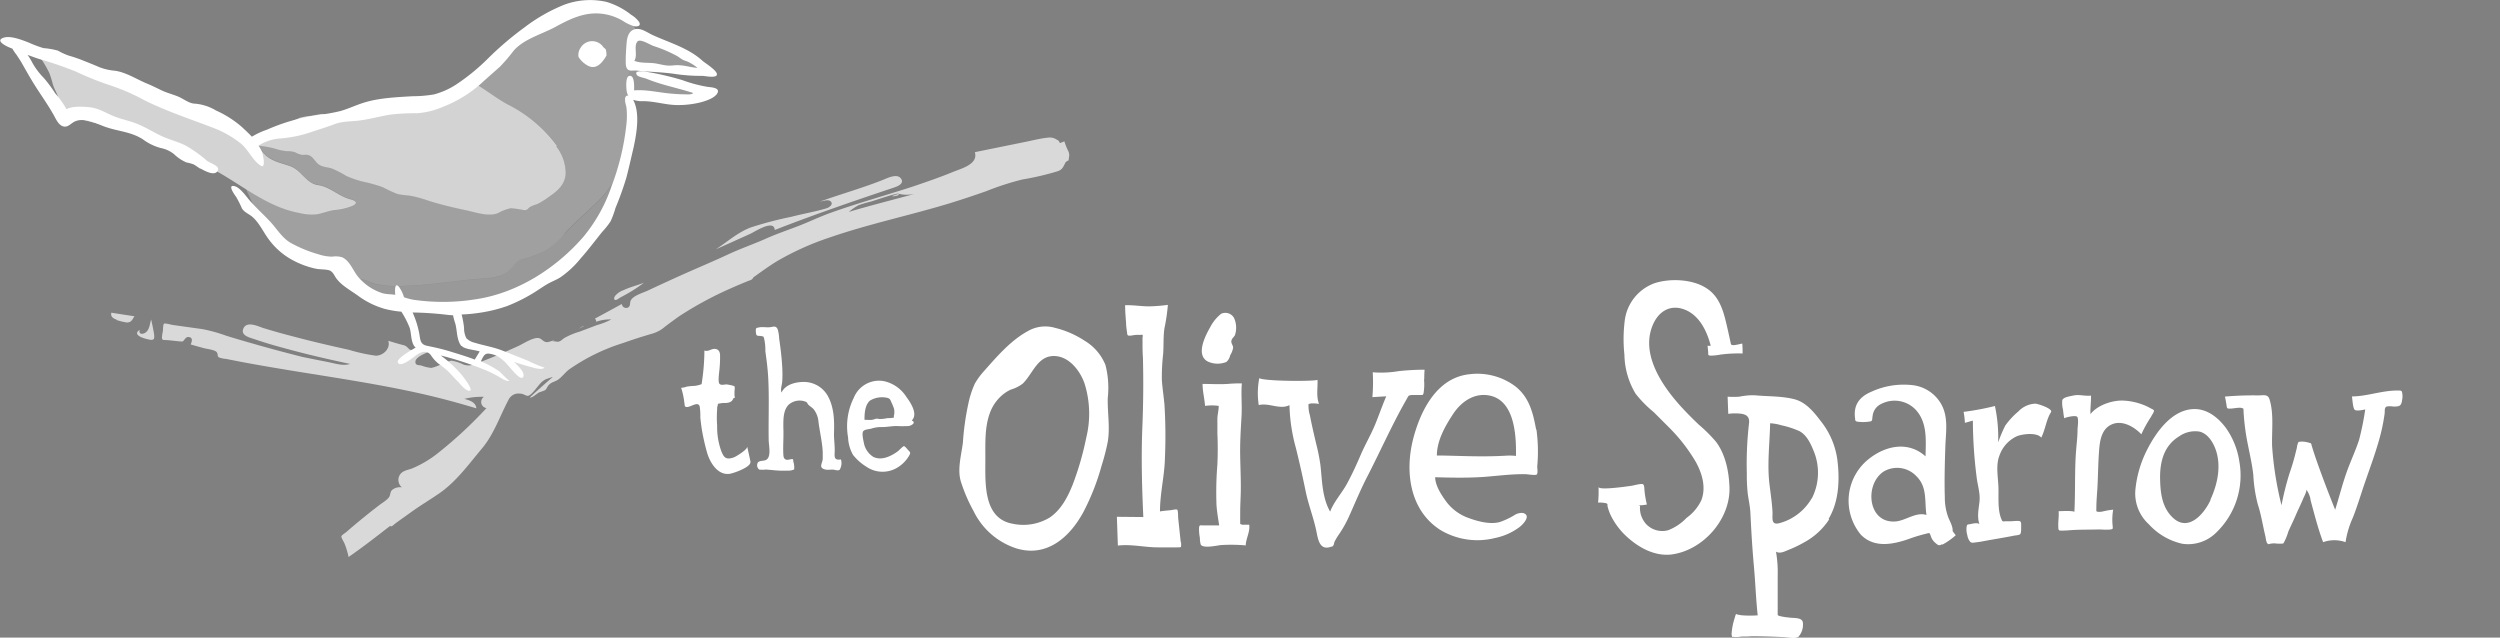 <?xml version="1.0" encoding="UTF-8"?>
<svg xmlns="http://www.w3.org/2000/svg" id="Layer_1" data-name="Layer 1" viewBox="0 0 502.9 128.26">
  <rect x="0" y="0" width="502.9" height="128.26" fill="#808080" stroke="none"/>
  <defs>
    <style>.cls-1{fill:#f6f1d5;}.cls-2{fill:#004553;}.cls-3{opacity:0.25;}.cls-4{fill:#fff;}.cls-5{opacity:0.65;}.cls-6{opacity:0.2;}.cls-7{opacity:0.7;}</style>
  </defs>
  <title>theolivesparrow</title>
  <path class="cls-1" d="M69.06,54.85h0"></path>
  <path class="cls-1" d="M128.14,6.67h0"></path>
  <path class="cls-1" d="M128,7l.09-.32L128,7"></path>
  <path class="cls-1" d="M128,7.23v0Z"></path>
  <path class="cls-1" d="M128,7.13,128,7l0,.15"></path>
  <path class="cls-1" d="M127.91,7.47l.06-.2v0l0,.17h0"></path>
  <path class="cls-1" d="M128,7.13l0,.1h0l0-.1"></path>
  <path class="cls-2" d="M84.66,22h0"></path>
  <path class="cls-2" d="M96.3,17.43c.1-.16.16,0,.19,0s0-.15-.19,0"></path>
  <path class="cls-2" d="M100.83,12.46h0"></path>
  <path class="cls-2" d="M18.28,24.21h0"></path>
  <path class="cls-2" d="M126.39,18.12h0"></path>
  <path class="cls-2" d="M126.66,18.75h0"></path>
  <g class="cls-3">
    <path class="cls-4" d="M52.64,28.1a10,10,0,0,0,1.17-.55c-.94.37-1.81.75-2.51,1.11h0c.46-.19.91-.39,1.36-.57m32.23-6.91a9.61,9.61,0,0,0,3.89-1.74,36.68,36.68,0,0,1-3.92.82c-5.22.81-10.55,1.25-15.71,2.39.64,0,1.29,0,1.86,0a12.55,12.55,0,0,0,3.25-.08A21.89,21.89,0,0,1,78.06,22a62.7,62.7,0,0,0,6.81-.8M70.36,40l.09,0-.09,0m.14,0h0M127.92,7.43A2.38,2.38,0,0,0,127,7c-.1.63.6.77.9.67,0-.08,0-.16.06-.25h0v0h0v0m.06-.2,0,.07v0h0l0-.11m-14.5,39.86h0l.49-.6.16-.19-.65.79m0,0h0l-.54.66h0l.54-.66m10.25-44.6c-2.61-1.66-5.3-2.5-8.27-1.24-2.67,1.12-5,3-7.56,4.39A28,28,0,0,0,100.25,11a53.67,53.67,0,0,1-5.52,5.62,5.93,5.93,0,0,1,1.64.75c1.94,1.21,3.7,2.6,5.71,3.69a27.7,27.7,0,0,1,9.84,8.37,8.84,8.84,0,0,1,1.85,5.45c-.16,2.16-1.56,3.41-3.25,4.55a15.42,15.42,0,0,1-2.5,1.56,7.24,7.24,0,0,0-1.46.58c-.53.39-.4.64-1.17.63a23.17,23.17,0,0,0-2.67-.39,9.6,9.6,0,0,0-2.6,1c-1.93.78-4.6-.2-6.56-.6-2.42-.51-4.82-1.09-7.19-1.82-1.16-.36-2.32-.73-3.51-1-1-.2-2-.18-3-.44A29.43,29.43,0,0,1,77,37.6a28.39,28.39,0,0,0-3.42-1,19.93,19.93,0,0,1-3.94-1.28,19.58,19.58,0,0,0-2.91-1.5c-1.07-.33-2.1-.24-2.94-1.08-.56-.56-1-1.49-1.89-1.64-.31-.05-.65.05-1,0a4,4,0,0,1-1.47-.5,4.19,4.19,0,0,0-1.72-.25,10.92,10.92,0,0,1-2-.39,16.82,16.82,0,0,0-3.83-.71l-.23,0c.4.43.81.88,1.22,1.35,1.53,1.73,3.42,2,5.49,2.76,2.27.82,3.17,3.48,5.62,3.81s4.13,2.25,6.5,2.85l.23.06-.3-.07c1.13.27,1.63.78.34,1.33a12.25,12.25,0,0,1-3.48.81c-1.21.14-2.31.62-3.5.85a10.09,10.09,0,0,1-3.66-.26c-3.89-.7-7.32-2.64-10.64-4.72,1.52,3.12,2.63,6.51,4.72,9.29a12.94,12.94,0,0,0,6.92,4.37c1.65.51,3.28,1.18,5,1.55,1.24.27,2.23.39,3,1.55l0-.1a3.33,3.33,0,0,0,.83.95,2.19,2.19,0,0,0,1.06.58l.26.06c1.23-.61,2.94.44,4.07.79a20.24,20.24,0,0,0,6.29.43c4.57-.12,9.1-.9,13.65-1.31,2-.18,4-.12,5.88-.93a5.16,5.16,0,0,0,2-1.58,3.82,3.82,0,0,1,1.65-1.43,28.13,28.13,0,0,0,4.7-1.68,14.57,14.57,0,0,0,4-3.5l.66-.81h0l.07-.08-.23.28-.49.6-.54.66c2.57-3.18,5.91-5.54,8.59-8.6a24.54,24.54,0,0,0,4.09-6.71c.56-1.35.54-3.38,1.35-4.66,0-.06,0-.14,0-.2l-.16.17a3.21,3.21,0,0,0,.3-1.15,31.24,31.24,0,0,0-.36-3.83c-.1-1.55-.13-3.11-.13-4.67a3.82,3.82,0,0,1-.24-2.28,21.18,21.18,0,0,0,.07-4.26A16.53,16.53,0,0,1,127,7c.33.09.65.22,1,.33v0c.63-2.19-2.77-3.88-4.23-4.81"></path>
  </g>
  <g class="cls-5">
    <path class="cls-4" d="M64.66,23h0m0,0h0Zm.11,0h0m-.11,0h0M70.36,40h.06l.08,0h0l-.09,0m41.57-10.66A27.7,27.7,0,0,0,102.08,21c-2-1.09-3.78-2.48-5.71-3.69a3.79,3.79,0,0,0-3-.78,9.09,9.09,0,0,0-2.62,1.5c-1.94,1.36-3.45,2.71-5.86,3.13a62.67,62.67,0,0,1-6.81.8,21.7,21.7,0,0,0-3.83.59,12.51,12.51,0,0,1-3.25.07,15.5,15.5,0,0,0-3.59.19,4.52,4.52,0,0,1-1.33.34c-.46,0-.88-.26-1.34-.23-.67.07-1.31.25-2,.36a13.74,13.74,0,0,0-2.4.4,19.64,19.64,0,0,0-2.1,1.07c-.63.31-1.33.48-1.94.82A11.11,11.11,0,0,0,54.63,27a7,7,0,0,1-2,1.09c-.52.21-1,.43-1.53.64a12.88,12.88,0,0,0-3.18-2.42c-4.31-2.27-9-3.58-13.33-5.91a51,51,0,0,0-6.34-3.29c-2.29-.85-4.63-1.5-7-2.14-4.69-1.27-9.15-3.33-13.91-4.38A21.92,21.92,0,0,1,9.93,14.7,21.31,21.31,0,0,1,10.64,17c.23.73.6,1.39.9,2.09a8.06,8.06,0,0,0,2.18,3.53,10.85,10.85,0,0,0,3.63,1.65c1.46.43,3,.69,4.41,1.12a34.36,34.36,0,0,0,4,1.11,26.89,26.89,0,0,1,4.31,1,6.35,6.35,0,0,1,1.47.62c.21.14.33.39.58.49s.36,0,.52,0a13.68,13.68,0,0,1,4,1.8c1,.65,1.84,1.61,2.92,2.18s2.56,1.06,3.78,1.73c1.07.58,2.11,1.22,3.14,1.86,4.3,2.69,8.59,5.72,13.69,6.64a10.09,10.09,0,0,0,3.66.26c1.19-.23,2.29-.71,3.5-.85a12.26,12.26,0,0,0,3.48-.81c1.29-.56.78-1.06-.35-1.33h-.06l.09,0h0c-2.37-.6-4.09-2.52-6.5-2.85s-3.35-3-5.62-3.81c-2.07-.74-4-1-5.49-2.76-.42-.47-.82-.92-1.22-1.36l.23,0a16.82,16.82,0,0,1,3.83.71,10.94,10.94,0,0,0,2,.39,4.2,4.2,0,0,1,1.72.25,4,4,0,0,0,1.47.5c.31,0,.66-.08,1,0,.85.14,1.33,1.08,1.89,1.64.84.84,1.87.75,2.94,1.08a19.63,19.63,0,0,1,2.91,1.5,19.93,19.93,0,0,0,3.94,1.28,28.1,28.1,0,0,1,3.43,1A29.18,29.18,0,0,0,79.89,39c1,.26,2,.24,3,.44,1.19.25,2.35.61,3.51,1,2.36.73,4.77,1.31,7.19,1.82,2,.41,4.63,1.38,6.56.61a9.59,9.59,0,0,1,2.6-1,23.19,23.19,0,0,1,2.67.39c.77,0,.64-.24,1.17-.63a7.33,7.33,0,0,1,1.46-.58,15.35,15.35,0,0,0,2.49-1.56c1.69-1.14,3.09-2.39,3.25-4.55a8.84,8.84,0,0,0-1.85-5.45"></path>
  </g>
  <g class="cls-6">
    <path class="cls-4" d="M127,7a73.74,73.74,0,0,1,7.92,3.25c2.16.89,4.6,1.7,6,3.68-.67.53-1.85.11-2.59,0-1.22-.18-2.46-.3-3.69-.4-2.59-.23-5.2.47-7.77.1,2.36.9,4.72,1.8,7.1,2.65a64.13,64.13,0,0,0,6.87,2.49c-.26,1.08-3.36.79-4.12.78-2.14,0-4.33,0-6.46-.24a6.87,6.87,0,0,1-3.38-.93c-.71-.58-.52-1.77-.45-2.58a21.17,21.17,0,0,0,.07-4.26A16.53,16.53,0,0,1,127,7c2.44.69-.18,1.16,0,0"></path>
  </g>
  <g class="cls-6">
    <path class="cls-4" d="M113.47,47.09a14.56,14.56,0,0,1-4,3.5,28.13,28.13,0,0,1-4.7,1.68,3.82,3.82,0,0,0-1.65,1.43,5.16,5.16,0,0,1-2,1.58c-1.83.81-3.92.76-5.88.93-4.55.41-9.07,1.19-13.65,1.31a20.24,20.24,0,0,1-6.29-.43c-1.24-.38-3.18-1.62-4.41-.6,1.7,1.55,3,3,5.36,3.55,2.68.64,5.34,1.39,8.05,1.88s5.28,0,8-.2,5.66-.27,8.45-.72c2.42-.39,4.48-2,6.65-3.1a28.57,28.57,0,0,0,5.87-3.52,41.6,41.6,0,0,0,5.4-5.25,55.81,55.81,0,0,0,4.06-6.19,29,29,0,0,0,3.3-7.72,54.14,54.14,0,0,0,1.31-7.92c-1.19,1.2-1,3.63-1.65,5.15a24.54,24.54,0,0,1-4.09,6.71c-2.68,3.06-6,5.43-8.6,8.6l1.26-1.54-.72.88h0"></path>
  </g>
  <g class="cls-7">
    <path class="cls-4" d="M23.08,64.23h0m0,0h0m0,0h0Zm.18,0h0l-.17,0,.15,0m0,0h0l-.09,0,.09,0m0,0h0m0,0h0m0,0h0m0,0h0m0,0h0M27,63.61q-2.31-.34-4.6-.71c-.23.84.52,1.28,1.22,1.43l-.13,0-.16,0h0a11.74,11.74,0,0,0,2.18.54c.9,0,1.07-.53,1.51-1.2m3.92,4.46c.2-.29,0-1.2,0-1.25l0-.22,0,.22c-.16-.87-.33-1.75-.54-2.61-.27.87-.32,2.09-1.14,2.64-.6.4-1.41.35-1.17-.56-1.49,1,.64,1.66,1.48,1.86.4.09,1.13.34,1.42-.08m86.19-2.49h0c-.11,0-.07,0,0,0m0,0h0m.33-.08-.33.08c.11,0-.26.17,0,0l-.78.5,1.12-.58m7.31-5.76-.05,0,0,0h0m0,0,.08,0-.08,0m.07,0a30.29,30.29,0,0,0,4.69-2.93c-1.37.54-2.81.88-4.14,1.51a3.77,3.77,0,0,0-1.69,1.18c-.1.18-.24.43-.13.64.21.44.93-.21,1.28-.4l-.09.05,0,0,.13-.07h0M151,47h0m-.67.32.06,0,.21-.1-.26.12m0,0h0l-.12.06.11-.05m0,0h0Zm0,0h0M151,47h0l-.62.29-.06,0h0L151,47m30.29-11c-.71-1.2-2.71-.21-3.62.16-4.14,1.66-8.5,2.87-12.7,4.38.63-.06,1.63-.53,2.16,0s-.25,1.17-.83,1.35c-2.29.7-4.74,1.1-7.07,1.71A75.37,75.37,0,0,0,151,45.76c-2.61,1-4.69,2.89-7,4.39Q147.5,48.59,151,47c.87-.41,4.72-2.95,4.85-.74,7.89-3.08,15.85-5.81,23.87-8.49.72-.24,2.18-.76,1.59-1.76m-1.74,3.41,0,0a.49.49,0,0,1-.16,0h.12m1.13-.41h0a4.57,4.57,0,0,0-1.09.39c.3-.07.93-.34,1.09-.39m0,0h0a3.15,3.15,0,0,1-1.18.4c-.21.22,1.91-.11,1.15-.42M184,39c-4.42,1.21-8.87,2.32-13.26,3.63a12,12,0,0,1,1.92-1.33,21.93,21.93,0,0,1,2.57-.76c.49-.14,4.87-1.63,5.4-1.59h0A7.32,7.32,0,0,0,184,39m30.82-8.75a13.92,13.92,0,0,1-.71-1.81l-.63.24c-.19.15-.32.09-.4-.16s-.39-.36-.6-.49a2.49,2.49,0,0,0-1.62-.35c-1.64.16-3.31.62-4.93.93q-4.92,1-9.83,2c.74,2.47-2.81,3.31-4.45,4-2.64,1.08-5.33,2-8,2.91-5.51,1.79-11.11,3.34-16.56,5.29-2.4.86-4.68,2-7.06,2.87-2,.76-4,1.45-5.94,2.32-2.51,1.12-5.1,2-7.6,3.17s-5.24,2.33-7.87,3.49-5.53,2.49-8.27,3.78c-1,.48-3.3,1.09-3.55,2.25-.1.47,0,1-.55,1.21a.89.89,0,0,1-1.17-.75q-2.7,1.49-5.42,2.95a.65.65,0,0,1,.25.63,8.22,8.22,0,0,1,3.06-.47,13.88,13.88,0,0,1-2.84,1.12l-3.52,1.33a14.53,14.53,0,0,0-3.13,1.31c-.36.25-.71.65-1.17.71s-.71-.18-1.24,0l.44-.22c-.13-.1-1.15.34-1.49.32-.73-.06-.9-.54-1.47-.77-1-.42-3.29,1.08-4.3,1.55-3,1.37-6,2.65-9.06,3.74a2.85,2.85,0,0,1-2.22-.14,8.55,8.55,0,0,0-2.19-.66,9.18,9.18,0,0,0-2.25.83,8.07,8.07,0,0,1-1.75.63,7.92,7.92,0,0,1-2-.47c-.55-.13-1.18,0-1.22-.69-.06-1.11,2.3-1.86,3.08-2.26a8.28,8.28,0,0,0-2.21-.15,3.05,3.05,0,0,1-2-.12,3.16,3.16,0,0,1-.47-.44,1.84,1.84,0,0,0-1-.5c-1-.26-1.91-.54-2.86-.83.53,1.53-1,3-2.49,3a33.64,33.64,0,0,1-5.37-1.17c-3.69-.81-7.37-1.67-11-2.63Q56,66.92,53,66c-1-.32-3.27-1.47-4,0s1.22,1.91,2.14,2.21q2.92,1,5.88,1.78c4.43,1.23,8.91,2.26,13.4,3.22-1.43.48-3.17-.14-4.59-.41q-2.48-.48-5-1C57.36,70.92,53.9,70,50.46,69q-2.48-.7-4.94-1.46a31.51,31.51,0,0,0-4.77-1.33l-5.85-.82c-.28,0-1.7-.45-1.91-.27s-.18,1.18-.23,1.52a8.64,8.64,0,0,0-.18,1.16c0,.7.28.58.89.61,1,.06,1.95.21,2.9.28.58,0,.38,0,.76-.42.25-.29.44-.53.87-.47.88.13.59.93.36,1.49q1.31.38,2.63.74c.71.19,2.36.34,2.65.88s0,.74.44,1a5.44,5.44,0,0,0,1.4.29l2.86.56c3.84.73,7.7,1.37,11.56,2,7.86,1.27,15.75,2.46,23.53,4.15,4.17.9,8.32,2,12.39,3.23-.09-1.24-1.41-1.64-2.42-1.9a14.15,14.15,0,0,1,3.95-.41,1.24,1.24,0,0,0,.51,2.26,84.68,84.68,0,0,1-9.42,8.78,22.15,22.15,0,0,1-5.58,3.38c-.9.33-1.93.42-2.46,1.32a1.94,1.94,0,0,0,.44,2.46,2.59,2.59,0,0,0-1.68.33c-.72.44-.52.78-.79,1.44s-1.41,1.3-2.07,1.81-1.47,1.13-2.19,1.71q-2.26,1.8-4.43,3.69c-.17.15-.91.61-1,.85s.51,1.19.64,1.51a16.1,16.1,0,0,1,.8,2.68c2.88-2,5.61-4.12,8.37-6.27.17.38.88-.38,1.15-.57l1.05-.76,2.46-1.75c1.73-1.22,3.56-2.31,5.29-3.51,3.36-2.33,5.92-5.88,8.53-9,2.38-2.83,3.59-6.49,5.3-9.72a2.28,2.28,0,0,1,1.57-1.27,3,3,0,0,1,.95,0c.44,0,1,.42,1.36.43.66,0,1.78-1.64,2.31-2.22a4.1,4.1,0,0,1,1.29-1.1,14.37,14.37,0,0,1,1.46-.48q-2.34,2-4.61,4.1c.31.25,1.44-.78,1.84-1a10.5,10.5,0,0,0,1.21-.44c.27-.2.44-.67.66-.94.58-.71,1.22-.7,1.91-1.15s1.41-1.39,2.15-2A39.16,39.16,0,0,1,125.35,69c2-.71,3.94-1.33,5.94-1.91a6.72,6.72,0,0,0,2.52-1.41q1.32-1,2.72-2a71.39,71.39,0,0,1,10.37-5.63q1.15-.52,2.31-1l1.31-.55a2.58,2.58,0,0,0,.75-.31c.31-.31.08-.26.52-.57,1.55-1.1,3.1-2.24,4.74-3.21a56.19,56.19,0,0,1,10.37-4.64c8.05-2.78,16.41-4.5,24.54-7,2.35-.73,4.68-1.51,7-2.33a55.11,55.11,0,0,1,7.2-2.33,55.64,55.64,0,0,0,7.14-1.67c.92-.32,1.08-.84,1.49-1.62.21-.4.12-.13.36-.42l.33-.13.06-.54a1.94,1.94,0,0,0-.2-1.48c-.21-.43-.06-.12,0,0m0,0h0"></path>
  </g>
  <path class="cls-4" d="M83.4,69.76l0-.06c-.07-.08-.11-.12,0,.06m17.08,5.1h0l0,0c-2.79-2-.28-.19,0,0m0,0h0m35.35-53.73h0m.33,0h0M89.73,63.3h0c1.17.17.73.11,0,0M83,62.86a66.6,66.6,0,0,1,6.74.44c-3-.44-1.14-.17,0,0a13.55,13.55,0,0,0,1.4.12A11.84,11.84,0,0,0,91.56,65c.44,1.44.26,3.47,1.29,4.65-.1-.21.25.15.43.24a5,5,0,0,0,1.07.34c.71.17,1.45.25,2.15.47-.34.54-.66,1.08-1,1.63-1.59-.61-3.23-1.1-4.85-1.6s-3.12-.84-4.71-1.16-1.35-1.42-1.66-2.77A18.72,18.72,0,0,0,83,62.86M47.59,39.76a22.41,22.41,0,0,1,1.08,2.16c.48.79,1.3,1.06,2,1.62,1.46,1.2,2.29,3.14,3.41,4.63a14.37,14.37,0,0,0,4.29,3.88,17.54,17.54,0,0,0,5.15,2c.85.18,1.83.09,2.65.31.67.18,1,.86,1.32,1.4,1,1.54,2.9,2.57,4.4,3.63a16.83,16.83,0,0,0,5.56,2.76,21.53,21.53,0,0,0,3.29.55,18.31,18.31,0,0,1,1.66,3.22c.36,1.08.24,2.87,1,3.78l.21.23a25.14,25.14,0,0,0-2.36,1.47c-.28.22-1.38,1-1.23,1.48.39,1.23,3.08-.94,3.44-1.22,1-.79,2.31-1.44,3.24-.18a7.33,7.33,0,0,0,1.51,1.68A19.47,19.47,0,0,1,90,74.56c.67.64,1.27,1.36,1.92,2s1.43,1.75,2.24,2c1.56.48-.91-2.68-1.16-3a24,24,0,0,0-4.36-4.06,68.35,68.35,0,0,1,9.13,3,26.81,26.81,0,0,1,2.5,1.24c.4.22,1.74,1.16,2.23.84-.14.09-1.77-1.64-2-1.83a20.21,20.21,0,0,0-3.76-2.06,6,6,0,0,1,.51-1c.47-.68.93-.62,1.72-.44,1.78.41,2.83,1.8,4,3.12.3.34,2.13,2.57,2.34,1.21.14-.9-1.33-2.19-1.89-2.78,1,.34,2.06.68,3.11.95.66.17,2.44.8,3,.2a24.15,24.15,0,0,1-3.25-1.35q-2.62-1.06-5.25-2.09c-1.81-.71-3.72-1-5.56-1.57a3.42,3.42,0,0,1-1.65-.9,4.43,4.43,0,0,1-.47-2.09,18.53,18.53,0,0,0-.49-2.69A28.76,28.76,0,0,0,95.89,63,29.73,29.73,0,0,0,102,61.57a33.73,33.73,0,0,0,5.39-2.69c.95-.59,1.86-1.25,2.83-1.8.81-.46,1.68-.77,2.47-1.27A19.2,19.2,0,0,0,116.79,52c1.52-1.71,2.89-3.54,4.32-5.32a17.3,17.3,0,0,0,1.7-2.13,17.77,17.77,0,0,0,1-2.71A62.41,62.41,0,0,0,126,35.73c.54-2.06,1-4.15,1.49-6.23.57-2.72,1.3-6.8-.13-9.43h0a5.37,5.37,0,0,0,2,.28c2.29,0,4.44.73,6.71.78a18.65,18.65,0,0,0,4.82-.53c1-.26,2.64-.79,3.28-1.64.95-1.27-.94-1.39-1.72-1.47a27.56,27.56,0,0,1-5.18-1.37,58.87,58.87,0,0,0-6.12-1.49c-.22,0-4-.89-3,.49.23.33,1.51.57,1.88.72a33.7,33.7,0,0,0,3.23,1.11c2.05.61,4.14,1.09,6.17,1.75-.24.41-1.43.27-1.82.27-.91,0-1.81-.07-2.72-.15-2.43-.21-4.89-.84-7.33-.64,0-.61.1-2.64-.64-2.89-1.22-.41-.93,2.51-.86,3a2.52,2.52,0,0,0,.33.95c-.39-.07-.7.17-.65.93,0,.52.22,1,.29,1.54a15.47,15.47,0,0,1,0,3.09,49.45,49.45,0,0,1-3,12.63,32,32,0,0,1-5.71,10.25C111.82,54,104.07,58.94,95.77,60.19a41.44,41.44,0,0,1-12.67.1,11.83,11.83,0,0,1-1.83-.5,7.45,7.45,0,0,0-1-2.08c-.82-.93-.87.41-.76,1.6-.82-.14-1.67-.1-2.48-.3a10.55,10.55,0,0,1-4.9-3.22c-1.09-1.24-1.64-3.18-3.21-4a4.4,4.4,0,0,0-2.1-.16,9.23,9.23,0,0,1-2.74-.47,26.44,26.44,0,0,1-5.6-2.3c-1.73-1-2.72-2.75-4.06-4.2s-2.86-2.8-4.19-4.33c-.7-.81-1.88-2.55-3-2.87-1.67-.47.08,1.9.35,2.26M122,11.17a4.59,4.59,0,0,0-.13-1.19c0-.1-.37-.34-.53-.54a2.7,2.7,0,0,0-4.5.1,2.62,2.62,0,0,0-.47,1.9,4.84,4.84,0,0,0,1.68,1.65c1.83,1.16,3.11-.47,3.95-1.92M40.17,33.87l-.06,0c-.08,0-.11-.06.06,0M128.61,4.49A5.14,5.14,0,0,0,127,3a14.91,14.91,0,0,0-5-2.62,15,15,0,0,0-8.52.58,34.21,34.21,0,0,0-8,4.57,64.13,64.13,0,0,0-7.23,6.15A41.46,41.46,0,0,1,91.76,17,15.28,15.28,0,0,1,87.27,19a26.6,26.6,0,0,1-4.35.36c-3.28.2-6.9.35-10,1.38-1.5.49-2.93,1.17-4.45,1.6a40.15,40.15,0,0,1-5,.86,40.24,40.24,0,0,0-9.8,2.9,14.88,14.88,0,0,0-3,1.4c-.65-.69-1.35-1.33-1.94-1.89a21,21,0,0,0-5.29-3.39,9.88,9.88,0,0,0-4.12-1.36c-1.26,0-2.31-.94-3.45-1.42s-2.33-.76-3.44-1.3-1.94-.95-2.94-1.36c-2-.84-4.14-2.23-6.35-2.55a11.12,11.12,0,0,1-3.19-.73c-1-.44-2-.84-3-1.23a28,28,0,0,0-3.11-1.08,12.88,12.88,0,0,1-2.18-1,14.45,14.45,0,0,0-2.91-.51,23.54,23.54,0,0,1-3-1.13c-1.3-.5-3.48-1.38-4.92-1-2.08.6.62,1.85,1.33,2.11l.32.12a10.65,10.65,0,0,0,.85,1.25q.47.71.92,1.42C5,13.77,5.69,15,6.43,16.23c1.38,2.3,3,4.48,4.31,6.8.49.85,1,2.14,2,2.4.84.21,1.35-.42,2-.82,2-1.25,4.75.36,6.71,1,2.53.84,5,.93,7.31,2.43a10.58,10.58,0,0,0,3.55,1.73A6.19,6.19,0,0,1,35,31a8.27,8.27,0,0,0,2.52,1.68,8.08,8.08,0,0,1,1.4.38c.42.21.79.52,1.2.76.17.09.57.31.06,0,.72.38,3.2,1.92,3.69.33.25-.81-1.69-1.37-2.22-1.8a26.75,26.75,0,0,0-4.18-3c-1.53-.81-3.24-1.19-4.81-1.91s-3.15-1.71-4.81-2.42-3.39-1-5-1.66-3-1.59-4.79-1.78c-1.31-.14-3.53-.26-4.69.38a17.29,17.29,0,0,0-2.26-3.18A27.52,27.52,0,0,0,8.83,15.7a14.48,14.48,0,0,1-2.28-3,13.65,13.65,0,0,0-1-1.66c.79.3,1.59.59,2.4.85a73,73,0,0,1,7.25,2.48,62.29,62.29,0,0,0,7,2.81A40.85,40.85,0,0,1,29,20.14c4.43,2.22,9.25,3.79,13.87,5.57a20.35,20.35,0,0,1,5.55,3.14c1.57,1.28,2.32,3.34,4,4.46,1.13.76.48-2.17.34-2.57A6.29,6.29,0,0,0,52,29.29a9.44,9.44,0,0,1,4.28-1.43,25.43,25.43,0,0,0,5.87-1.14c1.71-.6,3.42-1.08,5.11-1.73s3.47-.52,5.29-.78c2-.28,3.9-.81,5.87-1.14a41.59,41.59,0,0,1,5.44-.29,15.58,15.58,0,0,0,5.19-1.27A25.25,25.25,0,0,0,97,16.6c1.18-1.09,2.39-2.12,3.58-3.19a35.3,35.3,0,0,0,2.76-3.23c2.08-2.36,5.65-3.29,8.35-4.75,2.86-1.56,5.76-3,9.13-2.69a10.7,10.7,0,0,1,4.36,1.39,9.29,9.29,0,0,0,2.24,1.11c.66.17,1.57.08,1.18-.75m12.65,10.75h0m-.88-1.58c-1.24-.07-2.43-.48-3.68-.53-.78-.09-1.57.12-2.35.06s-1.61-.28-2.41-.42c-1.32-.23-3.14,0-4.34-.55.75-1.09-.17-2.84.62-3.85.53-.67,2.51.62,3.22.87a28.48,28.48,0,0,1,4.81,2.05c.37.22.71.51,1.08.72a7.37,7.37,0,0,0,1,.38,9.9,9.9,0,0,1,2,1.27m3.83,1.48c.55-.7-2.4-2.51-2.84-2.91-2.8-2.57-6.63-3.63-10-5.17-1.2-.54-2.56-1.69-3.95-1.06-1,.48-1.24,1.72-1.32,2.74-.1,1.27-.19,2.64-.16,3.91,0,.79.2,1.53,1.08,1.56a9.76,9.76,0,0,1,1.26,0c.46.07.9.11,1.37.14,1.95.13,3.88.22,5.81.47a34.83,34.83,0,0,0,5.78.44c.86,0,.26,0,0,0,.67,0,2.51.46,3-.1"></path>
  <path class="cls-4" d="M151,93c-.24-1.06-.45-2.13-.7-3.19.11.56-1.7,1.66-2.11,1.9a3.23,3.23,0,0,1-1.72.52c-.81-.08-1.06-.76-1.36-1.44a14.26,14.26,0,0,1-.85-5.13,22.68,22.68,0,0,1,0-3.33c0-.22,0-.45.08-.67s0-.53.36-.48a4.39,4.39,0,0,1,1.28-.11c.84-.08,1.26-.22,1.59-1q.39,0,.18-.43c0-.27,0-.53,0-.8s.12-.92,0-1.1-1.1-.33-1.42-.39c-.48-.09-1.14.23-1.55-.09s-.13-2.11-.08-2.7a24.31,24.31,0,0,0,.15-3c0-.78-.29-1.38-1.15-1.38-.66,0-1.31.63-2,.32a43.86,43.86,0,0,1-.49,6.26c-.08.64,0,.49-.56.68a5,5,0,0,1-1,.19,11.9,11.9,0,0,0-1.5.14,3.55,3.55,0,0,1-1.13.24,14.17,14.17,0,0,1,.52,2.13c.07.39.12.79.17,1.18s0,.46.35.54c.79.17,2.34-1.27,2.69-.1a12.61,12.61,0,0,1,.13,2.2q.11,1.22.3,2.42a44.21,44.21,0,0,0,1,4.48c.53,2,2.09,4.77,4.56,4.46.78-.1,4.44-1.37,4.2-2.43m18.23-.41,0-.06c-1.25.19-1.33-.31-1.27-1.38.07-1.35-.17-2.69-.13-4,.08-2.54,0-5.22-1.3-7.48A5.52,5.52,0,0,0,162,76.84c-1.71-.07-4,.41-4.78,2.12-.27-.64.08-1.49.13-2.16a23.66,23.66,0,0,0,0-3c-.1-1.93-.35-3.84-.62-5.75a7.14,7.14,0,0,0-.3-1.83c-.32-.69-.76-.53-1.39-.42-.8.14-1.65-.12-2.44.08-.32.08-.42,0-.54.29a3,3,0,0,0,.09,1.17c.16.31.56.17,1,.27s.35,0,.52.32a10.34,10.34,0,0,1,.29,2.72c.28,2,.52,3.89.6,5.87.18,4,0,8,.07,12,0,1.1.64,3.6-.68,4.06-.42.15-1.18.07-1.5.46a1.11,1.11,0,0,0,.26,1.41,5,5,0,0,0,1.37,0l1.33.11a19,19,0,0,0,3,.11,2.88,2.88,0,0,0,1.21-.18c.32-.24.09,0,.15-.37a3.73,3.73,0,0,0-.19-1.28c0-.14,0-.37-.11-.47s-1,.19-1.25.12c-.53-.14-.61-.54-.64-1-.1-1.76.08-3.57,0-5.33,0-1.53-.11-3.59,1.08-4.76a3.33,3.33,0,0,1,3.46-.57c.33.17.27.34.46.55.34.37.81.59,1.14,1a4.76,4.76,0,0,1,.93,2.51c.26,2,.74,4,.85,6,0,.46,0,.92,0,1.38s-.35,1.12-.31,1.51c.05.57.87.72,1.37.72s.83-.08,1.25,0,.8.21,1.09,0a2.61,2.61,0,0,0,.33-1.83m10.58-9.1c0,.09,0,.37,0,.44a6.39,6.39,0,0,1-1.28.1,7.91,7.91,0,0,1-1.46.18c-.41,0-.76-.19-1.15.06.13-.08-.38.09-.46.1-.51.06-1,0-1.56,0,0-1.27.08-2.93,1.08-3.85a4.69,4.69,0,0,1,3.54-.56c.5.14.57.35.76.82a11.58,11.58,0,0,1,.56,1.35,3.31,3.31,0,0,1,0,1.35m3.58,1c1.32-1.26-.3-3.65-1.1-4.73a7.17,7.17,0,0,0-4.47-3.15A5.46,5.46,0,0,0,171.76,80,12.82,12.82,0,0,0,170.6,88a7.68,7.68,0,0,0,1,3.51,10.2,10.2,0,0,0,2.63,2.34,5.74,5.74,0,0,0,6.27.22A6.82,6.82,0,0,0,183,91.45c.17-.5.1-.45-.31-.9-.13-.14-.64-.8-.85-.8s-1,.85-1.19,1c-1.35,1-3.34,2-5,1.14a4.24,4.24,0,0,1-1.9-2.94c-.1-.44-.4-1.76-.12-2.18s1.25-.42,1.68-.56a6.22,6.22,0,0,1,2.1-.3c1,0,1.92-.2,2.89-.21a24.7,24.7,0,0,0,2.48,0c.49-.06,1.61-.66.65-1.11m39.42-4.63h0v0m-4.35,8.14a59.4,59.4,0,0,1-2.72,9.39c-1,2.5-2.33,5.06-4.61,6.61a10.25,10.25,0,0,1-7.44,1.26c-6.31-1.1-5.45-9-5.52-13.77,0-2.81-.08-5.76.89-8.44a8.62,8.62,0,0,1,2.3-3.49,7.6,7.6,0,0,1,1.91-1.28,7.35,7.35,0,0,0,2.42-1.21c2.08-2,3-5.8,6.6-5.54,2.83.21,4.9,2.95,5.8,5.4a20.22,20.22,0,0,1,.37,11.06m4.35-8.14c0,.14,0,.18,0,0v-.11s0,.06,0,.09a18.42,18.42,0,0,0-.48-6.52,10.11,10.11,0,0,0-4.22-4.89,19,19,0,0,0-5.92-2.57,7,7,0,0,0-5.49.67c-3.43,1.87-6.21,5.11-8.77,8a14.37,14.37,0,0,0-1.87,2.55,18.68,18.68,0,0,0-1.3,4,52.77,52.77,0,0,0-1.1,7.85c-.31,2.48-1.14,5.31-.44,7.76a32.32,32.32,0,0,0,2.57,6,14.54,14.54,0,0,0,8.61,7.53c6.1,1.86,10.69-2.18,13.46-7.24a47,47,0,0,0,3.71-9.44,42.33,42.33,0,0,0,1.23-4.78c.49-2.93-.09-5.95,0-8.9m14.68,29.14-.53-5c0-.23,0-1.44-.19-1.57s-1.1.09-1.3.11c-.72.07-1.45.13-2.16.25,0-3.62.92-7.17,1-10.79a101.55,101.55,0,0,0-.1-10.74c-.15-1.64-.41-3.26-.52-4.9a41.19,41.19,0,0,1,.27-5.35c.11-1.69,0-3.4.25-5.08a36.52,36.52,0,0,0,.69-4.69,35.33,35.33,0,0,1-3.76.3c-1.62,0-3.23-.29-4.84-.23,0,1.18.1,2.36.19,3.53,0,.59.1,1.18.17,1.76.11.9.07.87,1,.8a5.49,5.49,0,0,1,1.71-.11q.65-.21.43.46c0,.3,0,.6,0,.9,0,1.05,0,2.1.08,3.16.12,4.65.08,9.27-.11,13.92-.25,6.08-.09,12.11.19,18.19l-5.32-.05q.1,2.89.2,5.79c2.72-.33,5.43.38,8.16.36h3.8c.92,0,.76,0,.76-1m10.85-41.76a4.73,4.73,0,0,0-.21-3.41,2,2,0,0,0-2.6-.81,8.4,8.4,0,0,0-2.17,2.66c-1,1.75-3,5.62-.49,6.94a4.68,4.68,0,0,0,3.75.07,2.52,2.52,0,0,0,.74-1.32,4.45,4.45,0,0,0,.6-1.53c0-.51-.46-.86-.35-1.4s.55-.76.74-1.19m2.13,38.22h0c-.09,0-.22,0,0,0m0,4.28c0-1.48.92-2.81.71-4.32a3.07,3.07,0,0,1-.72,0h0a3.27,3.27,0,0,1-.72,0c-.48-.15-.36-.11-.37-.67s0-1.32,0-2c0-1.24.08-2.49.11-3.73.06-2.62-.09-5.24-.12-7.86s.14-5.08.28-7.63c.12-2.17-.12-4.36.06-6.52a24.89,24.89,0,0,0-2.82.1c-1.69.11-3.39,0-5.08,0,0,1.49.39,2.94.5,4.42a9.73,9.73,0,0,1,2.75,0c0,.82-.23,1.66-.27,2.49,0,1,0,2,0,3,.09,2.1.1,4.18,0,6.28a69.2,69.2,0,0,0-.18,8.19c.1,1.37.33,2.73.54,4.08l-1.63,0-1.54,0c-.72,0-.8-.15-.88.51a9,9,0,0,0,.17,2,4.37,4.37,0,0,0,.19,1.39c.59.75,3.11.17,4,.06a33.25,33.25,0,0,1,5,.06m35.94-33.47q0-.94.07-1.87a49.4,49.4,0,0,0-5.24.29,21,21,0,0,1-5.19.23,35,35,0,0,1-.07,5l2.79-.17c-.83,1.91-1.48,3.86-2.28,5.78s-2,4-2.86,6-1.74,3.93-2.77,5.82-2.61,3.58-3.38,5.6c-1.6-2.8-1.6-6.14-1.94-9.26a38.29,38.29,0,0,0-.89-4.48c-.44-1.88-.88-3.75-1.24-5.64a6.06,6.06,0,0,1-.28-1.8c0-.11-.05-.29,0-.39.26-.36,1.79-.15,2.11-.11-.6-1.57-.22-3.23-.3-4.86,0,.36-10.63.35-11.71-.31a15.6,15.6,0,0,0-.11,5.42c2-.54,4.28,1,6.18,0a35.09,35.09,0,0,0,1.29,8.62c.71,2.86,1.35,5.71,1.94,8.59s1.6,5.37,2.17,8.1c.34,1.63.62,4,2.92,3.2.36-.12.16.06.41-.17s.24-.64.32-.82a11.34,11.34,0,0,1,.88-1.48,23.83,23.83,0,0,0,2-3.53c1.21-2.69,2.35-5.47,3.7-8.09,2.66-5.15,5-10.48,7.88-15.51.46-.8.36-.91,1.24-.94l1.51,0c.56,0,.55.07.71-.36a10.71,10.71,0,0,0,.1-2.73m22.57,10h0l.18,1-.18-1m0,0h0m-5.72,5.27h0m1.6.07a11.84,11.84,0,0,0-1.71-.06c-.17,0-.37,0,0,0-3.06.19-6.09.17-9.16.08-.38,0-5-.15-5-.08,0-3,1.65-5.92,3.26-8.36,1.49-2.27,3.88-4.09,6.74-3.81,5.6.56,6,7.9,5.91,12.23M309,86.38h0c-.61-3.33-1.38-6.46-4.17-8.66a12.77,12.77,0,0,0-9.3-2.43c-6.47.72-9.74,7.23-11.22,12.86-1.74,6.63-.8,14.48,5.45,18.47a14.51,14.51,0,0,0,11,1.6A12.26,12.26,0,0,0,305.7,106c.7-.55,2.44-2.36.61-2.82a2.82,2.82,0,0,0-1.8.53,15.59,15.59,0,0,1-2.77,1.29c-1.94.56-4.45-.11-6.29-.79A9.62,9.62,0,0,1,291,101c-1-1.37-2.26-3.22-2.31-5,3.23.09,6.48.16,9.71-.06,2.82-.2,5.69-.61,8.51-.55.36,0,1.94.29,2.22.06s.09-1.37.1-1.61a32.69,32.69,0,0,0-.16-7.43m20-7.19,0,0h0l0,0m17.25-7.92a26.79,26.79,0,0,1,4.22-.19c0-.67,0-1.33-.07-2-.47.07-1.66.45-2.09.27-.23-.1-.19-.2-.27-.55-.28-1.29-.56-2.58-.87-3.87-.64-2.69-1.49-5.43-4-7-2.78-1.82-7.3-2-10.38-1a9.19,9.19,0,0,0-6,7.33,30.05,30.05,0,0,0-.09,7.11,15.65,15.65,0,0,0,2.25,7.8h0a23.58,23.58,0,0,0,3.64,3.7c1,1,2,2,3,3a34.36,34.36,0,0,1,5.49,7.06c1.26,2.31,2.07,5.06,1.11,7.62a9.17,9.17,0,0,1-3,3.6,10.1,10.1,0,0,1-3.69,2.48,4.49,4.49,0,0,1-4.46-1.26,5.11,5.11,0,0,1-1.07-2,5.86,5.86,0,0,1-.15-1.13c0-.45.16-.56-.41-.62a8.49,8.49,0,0,0,1.81-.16,19.37,19.37,0,0,1-.47-2.67c-.06-.47,0-1.28-.36-1.43s-1.77.26-2.27.33-6.62,1-6.63.22a22,22,0,0,1-.09,3.16,6.65,6.65,0,0,1,1.58.12c.48.19.24.22.33.63a9,9,0,0,0,.85,2.23,14.42,14.42,0,0,0,3,3.86c2.39,2.2,5.61,4,9,3.6,6.4-.84,11.89-7.12,11.67-13.53-.11-3.15-.79-6.6-2.72-9.16a30,30,0,0,0-3.44-3.42c-1.26-1.2-2.49-2.43-3.66-3.72-3.73-4.12-8-10.39-5.67-16.18,1.11-2.78,3.46-4.39,6.43-3.27s4.54,4.32,5.29,7.3l-.64,0c.05.39.08.77.12,1.16.06.65-.12.76.49.82a11,11,0,0,0,2.13-.24m12.12,14.25h0m6.09,14.7a10.72,10.72,0,0,1-6.53,5c-1.76.44-1.28-1.16-1.36-2.39-.11-1.85-.39-3.68-.61-5.52-.48-4,.06-8.16.14-12.2a10,10,0,0,1,2.27.41h0A17.89,17.89,0,0,1,362,86.74c1.42.78,2.21,2.43,2.8,3.89a11.41,11.41,0,0,1-.31,9.59m3.34,4.18c2.13-3.55,2.27-8,1.76-12a15.85,15.85,0,0,0-3.3-7.66c-1.41-1.85-3-3.84-5.36-4.44-2.59-.66-5.33-.53-8-.79a13.88,13.88,0,0,0-3.07.29,18,18,0,0,1-2.33,0q.06,1.73.13,3.45A10,10,0,0,1,350,83.2c1.29.13,2,.59,1.83,2a70.76,70.76,0,0,0-.44,10,35.11,35.11,0,0,0,.2,4.22c.18,1.25.46,2.49.52,3.75.17,3.57.38,7.12.7,10.68.3,3.3.41,6.63.77,9.93a20.55,20.55,0,0,1-3.09,0c-.28,0-.57-.11-.85-.12-.1,0-.35-.17-.43-.13a4.52,4.52,0,0,0-.25.76,13,13,0,0,0-.61,2.9,2.27,2.27,0,0,0,0,.61c.15.61,0,.21.46.33a6.09,6.09,0,0,0,1.53-.08c.65,0,1.31,0,2-.06,2.08,0,4.17.06,6.25.16.8,0,2.5.44,3.19-.06a3.67,3.67,0,0,0,.9-2.69c0-1.32-1.92-1-2.92-1.19a11.44,11.44,0,0,1-1.8-.3c-.44-.16-.36-.14-.36-.69s0-1.08,0-1.63c0-1.89,0-3.78,0-5.67a24.63,24.63,0,0,0-.34-4.94c.83.46,1.72-.05,2.52-.37a23.36,23.36,0,0,0,3.13-1.5,13.9,13.9,0,0,0,5.05-4.64m19.53-.89c-2.1-.64-4.18,1.18-6.23,1.32h0c-5.58.39-6.26-7.53-2.29-10.08a5.33,5.33,0,0,1,6.56,1c2.21,2.2,1.58,5,2,7.78m3.24,5.94a14,14,0,0,0,2.65-1.87l-.52-.67c-.05-.2-.1-.19-.15,0,.24-.87-.53-2.14-.83-2.92a11.4,11.4,0,0,1-.7-4c-.11-3.55,0-7.09.12-10.63.13-2.77.58-5.63-.85-8.17A7.65,7.65,0,0,0,385,77.51a15.56,15.56,0,0,0-8.53,1.28c-2.37,1-3.63,2.61-3.32,5.24.07.56,0,.65.42.78a8.14,8.14,0,0,0,2.43,0c.77-.06.55-.39.7-1.17a3,3,0,0,1,1.74-2.39A5.85,5.85,0,0,1,385.84,83c1.86,2.53,1.56,5.82,1.5,8.8-3.42-3.07-7.86-2.21-11.25.4a10.71,10.71,0,0,0-1.76,15.36c2.64,2.7,6.36,2,9.58.88a32,32,0,0,1,3.51-1.07,3.32,3.32,0,0,1,.67-.14c.18.08.37.86.5,1.09a3.37,3.37,0,0,0,.79.95c.56.45.68.54,1.26.22m21.94-26.59c.45-.66-2.56-1.67-3.15-1.7A5,5,0,0,0,406,82.78a15.16,15.16,0,0,0-2.62,2.83A27.16,27.16,0,0,0,401.95,89a30.52,30.52,0,0,0-.65-7.33A52,52,0,0,1,395,82.85a15.93,15.93,0,0,1,.26,2.21c.54-.14,1.07-.31,1.6-.45A94,94,0,0,0,397.62,96c.2,1.67.76,3.25.57,4.94-.16,1.42-.52,3.1,0,4.5-.43-.37-1.42-.09-1.91,0s-.55,0-.67.47a4.18,4.18,0,0,0,.15,1.81,2.5,2.5,0,0,0,.6,1.3c.31.23.56.15.95.1s.81-.09,1.22-.17c2.28-.43,4.57-.79,6.85-1.24a3,3,0,0,0,.94-.2c.33-.23.24-1.37.26-1.81,0-.77-.06-.92-.82-.91-.45,0-.91.06-1.36.07h-.85c-.67,0-.68.17-.92-.37-.85-1.9-.54-4.64-.63-6.67s-.54-4.26.21-6.18a6.67,6.67,0,0,1,3.51-3.89c1.11-.45,4-.82,4.9.28.83-1.62,1-3.66,2-5.18l0,0-.16.24h0l.16-.24,0,0m20.16.84h0c-.51.94-.1.18,0,0m0,0c.09-.17.58-.89.51-1.1s-.51-.36-.67-.45a10,10,0,0,0-1.68-.78,12.49,12.49,0,0,0-3.89-.78c-2.18-.07-5.16.93-6.53,2.72-.06-1.24.14-2.48.11-3.72-1.23.15-2.39-.3-3.63,0-.64.15-1.95.3-2.15.93a5.47,5.47,0,0,0,.14,1.87c.07.59.13,1.18.25,1.76.4-.23,2.19-.62,2.58-.32s.1,2.2.1,2.57c0,1.37-.17,2.72-.28,4.08-.34,4.17-.13,8.36-.36,12.54,0-.33-2.84-.19-3.17-.17.1,1-.12,2.08-.06,3.12,0,.83.13.79.94.77.55,0,1.1-.05,1.64-.09,1.87-.13,3.73-.08,5.61-.14.45,0,2.42.18,2.72-.14.1-.1,0-.65,0-.78a11.57,11.57,0,0,1,.13-3.05,13.1,13.1,0,0,0-1.87.3,3.85,3.85,0,0,1-1.13.14c-.49-.09-.39-.11-.39-.66,0-1.49.15-3,.23-4.46.12-2.4.14-4.79.32-7.18.15-2,.47-4.4,2.58-5.31s4.51.51,5.92,2a26.43,26.43,0,0,1,2-3.59c0-.08,0-.06,0,0m11.94,16.77c-1.25,2.77-4.4,6.48-7.5,3.69-2.35-2.12-2.63-5.25-2.67-8.22,0-3.26.84-6.37,3.76-8.18a5.58,5.58,0,0,1,4.22-1c1.59.42,2.59,2,3.14,3.43,1.26,3.33.47,7.11-1,10.27m3-14.61c-1.54-2-3.73-3.73-6.4-3.63-4.42.17-7.59,4.73-9.38,8.29a22.32,22.32,0,0,0-2.31,8,8.37,8.37,0,0,0,2.71,6.88,12.88,12.88,0,0,0,6.72,3.92,8,8,0,0,0,6.89-2.3,15.94,15.94,0,0,0,4.59-14.28,15.68,15.68,0,0,0-2.82-6.89m33-7.27h0c.16,0,.21,0,0,0m0,0h0l-.93.1.92-.1m2.57.2c-.19-.33-.41-.28-.86-.28a13.46,13.46,0,0,0-1.7.09h0c-2.52.27-5,1.08-7.53,1.1.12.62.19,2.47.61,2.72s1.58,0,2.07-.11a55.54,55.54,0,0,1-1.24,6.14c-.73,2.22-1.74,4.34-2.52,6.55-.87,2.45-1.5,5-2.29,7.49-1.41-3.51-2.76-7.06-4-10.64q-.26-.78-.51-1.57l-.22-.72a1.3,1.3,0,0,0-.1-.34c-.21-.27-.05-.07-.37-.19a4.58,4.58,0,0,0-1.85-.23c-.46.1-.18-.1-.4.21a3.6,3.6,0,0,0-.25,1c-.15.61-.3,1.22-.46,1.83-.29,1.1-.62,2.18-1,3.26a57.53,57.53,0,0,0-1.63,6.49,67.26,67.26,0,0,1-1.89-11.85c-.11-3.05.4-6.53-.53-9.48-.34-1.09-1.24-.76-2.29-.77a64.69,64.69,0,0,0-6.68.24c.15.54.22,1.1.32,1.66s0,.82.77.75c.47,0,.95-.11,1.42-.14a3.08,3.08,0,0,1,.82,0c.48.17.4.06.42.68a45.73,45.73,0,0,0,.87,6.69c.39,2,.88,4.09,1.1,6.16a28.88,28.88,0,0,0,.9,5.88c.69,2.1,1,4.25,1.52,6.39.09.37.14,1.17.4,1.45s.25.14.64.07a5.13,5.13,0,0,1,.79-.07,10.75,10.75,0,0,0,1.43.07c.48-.08.24.06.46-.22a11.51,11.51,0,0,0,.91-2.25c.47-1.06,1-2.12,1.45-3.18s1.06-2.28,1.54-3.44c.1-.23.82-1.59.58-1.83a4.43,4.43,0,0,1,.9,2.17c.24.93.5,1.86.75,2.79.52,1.9,1.07,3.8,1.77,5.65a6.74,6.74,0,0,1,4.51,0,18.55,18.55,0,0,1,1.47-4.93c.66-1.66,1.19-3.33,1.74-5,1.14-3.53,2.51-7,3.51-10.54a37.13,37.13,0,0,0,1.14-5.38c.07-.57-.09-1.19.4-1.43a3.93,3.93,0,0,1,1.34,0c1.08,0,1.61,0,1.76-1.22a3.78,3.78,0,0,0,0-1.69"></path>
</svg>
